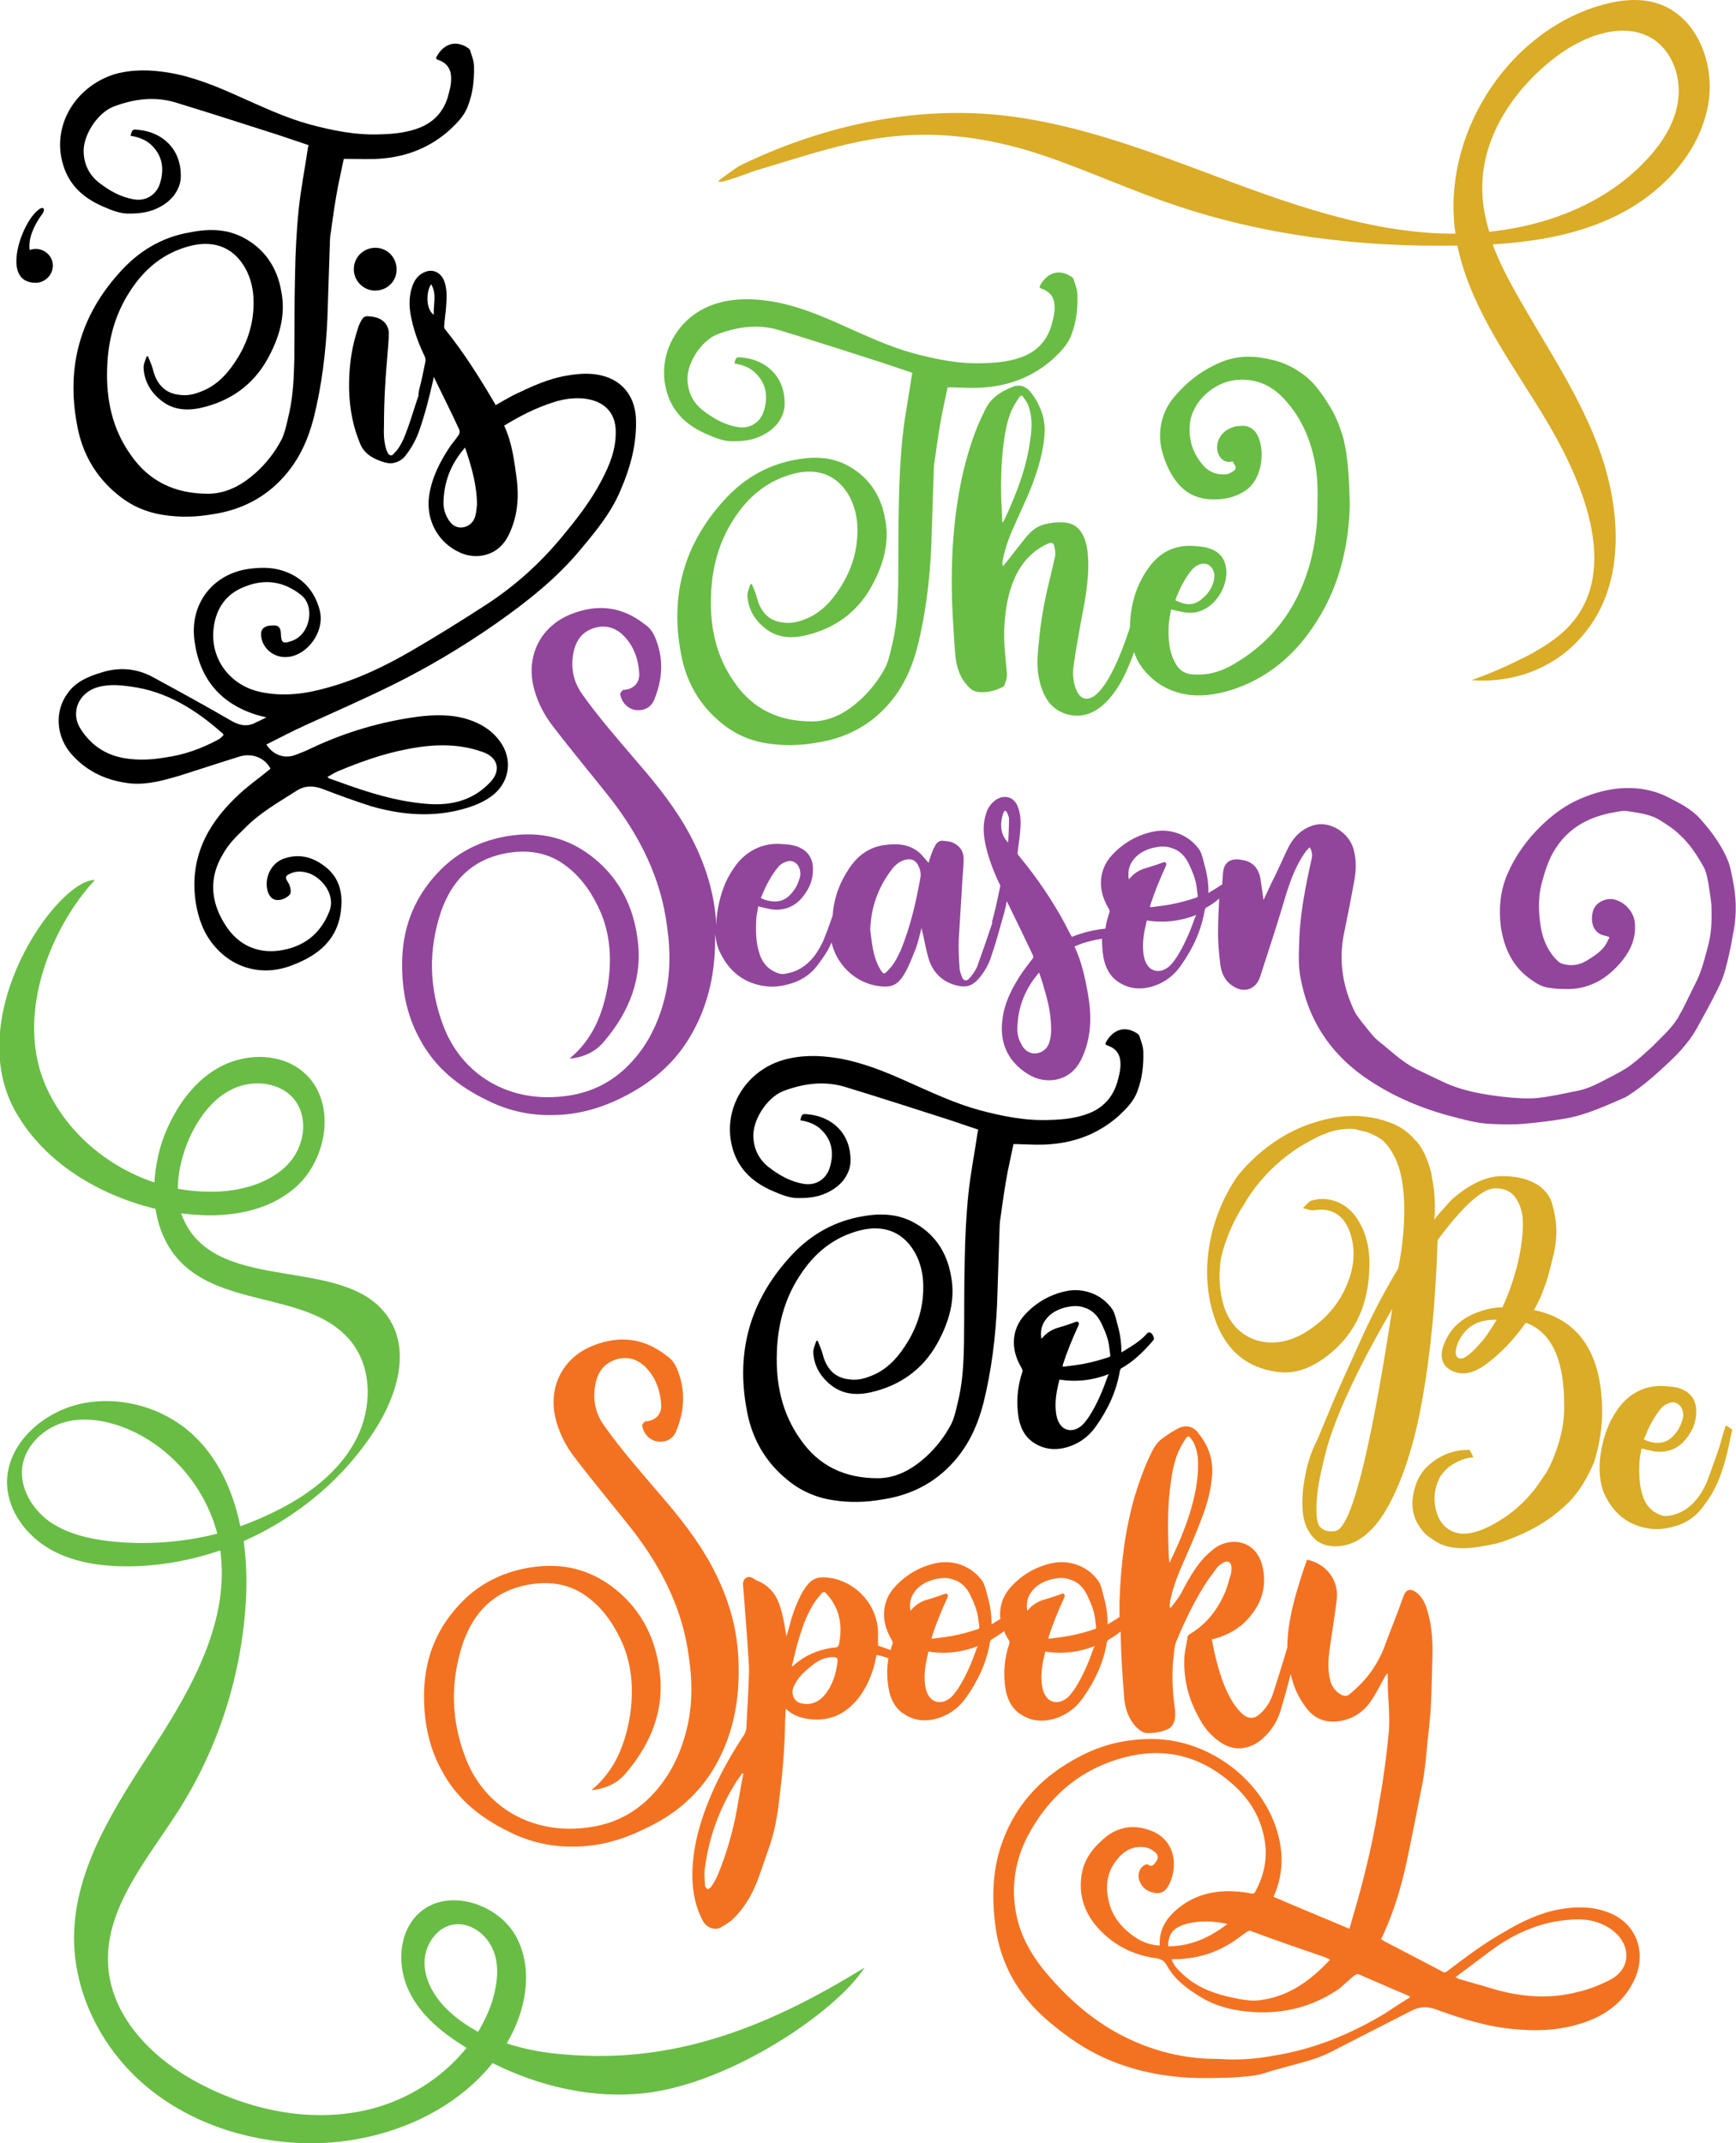 <svg xml:space="preserve" data-sanitized-enable-background="new 0 0 466.6 576" viewBox="0 0 466.6 576" y="0px" x="0px" xmlns:xlink="http://www.w3.org/1999/xlink" xmlns="http://www.w3.org/2000/svg" id="Layer_1" version="1.1">
<path d="M9.6,66.9c-0.6,0-1.1,0.1-1.6,0.3c-0.1-0.3-0.1-0.8-0.1-1.2c0-1.9,0.8-4.9,3.6-8.7c0.2-0.3,0.3-0.6,0.3-0.9
	c0-0.3-0.1-0.5-0.5-0.5c-0.2,0-0.7,0.2-1.1,0.6c-2.7,2.1-5.8,8.7-5.8,13.7c0,3.2,1.3,5.8,5.2,5.8c2.5,0,4.6-2.1,4.6-4.6
	C14.2,68.9,12.1,66.9,9.6,66.9z"></path>
<path d="M27.9,55.6c2.3,1,4.6,1.9,7,1.8c2.5,0,4.9-0.3,7.1-1.3c1.8-0.8,3.4-1.9,4.7-3.5c1.1-1.5,1.9-3.2,1.9-5.2
	c0.1-7.3-4.9-11.9-11.4-12.5c-1.6-0.2-1.7-0.1-2.1,1.6c2,0.3,4,1,5.5,2.4c3.1,2.9,3.6,6.5,2.4,10.4c-1,3.1-3.8,4.8-6.9,4.3
	c-3.7-0.6-6.8-2.4-9.6-4.6c-2.5-2-3.8-4.7-4-7.7c-0.4-4.6,3.5-10.8,7.9-12.6c5.7-2.2,11.5-2.9,17.3-1c9.2,2.8,18.4,5.8,27.5,8.7
	c2.6,0.9,5.1,1.7,7.7,2.6c0,0.2,0,0.4-0.1,0.5c-0.8,5.5-1.9,11-2.5,16.6c-0.6,5.8-0.9,11.8-1,17.7c-0.2,7.6-0.1,15.1-0.2,22.7
	c-0.1,4.8-0.3,9.5-1.3,14.2c-0.6,2.5-1,4.9-2,7.2c-1.8,3.5-4.2,6.6-7.1,9.2c-3.7,3.3-7.9,5.6-12.8,5.6c-8.7,0-15.8-3.2-20.8-10.5
	c-4.9-6.9-6.6-14.8-6.3-23.2c0.2-7.3,2-14.3,6-20.5c4-6.3,9.3-10.7,16.7-12.5c6.5-1.5,11.6,0.8,14.6,6.4c1.2,2.3,1.8,4.7,2,7.2
	c0.4,6.4-1.3,12.2-4.8,17.5c-2.4,3.7-5.4,6.8-9.7,8.3c-1.8,0.7-3.6,1-5.5,0.7c-3.7-0.4-6-2.8-7-6.8c-0.3-1.2-0.9-2.4-1.3-3.5
	c-0.1,0-0.3,0-0.4,0c-0.3,1-0.9,2.2-0.8,3.2c0.2,3.3,1.7,6.1,4.3,8.3c3.3,2.9,7.2,3.2,11.2,2.3c7.8-1.8,13.9-6.1,17.8-13.1
	c3.1-5.6,5-11.7,3.7-18.2c-1.1-6.5-4.6-11.6-10.5-14.6c-4.6-2.3-9.4-2.2-14.3-1.2C43.3,63.8,37,67.7,32,73.4
	c-10.5,11.7-14.2,25.3-11.3,40.7c1.3,7.5,4.9,14,11,18.9c3.5,2.9,7.6,4.7,12.2,5.4c4.4,0.7,8.8,0.6,13.3-0.2
	c7.5-1.1,14.1-4.4,19.2-10.2c4-4.5,6.4-9.8,7.9-15.6c2.2-8.8,3.3-17.9,3.7-26.9c0.2-6.1,0.4-12.3,0.6-18.4c0.1-1.5,0-3,0.3-4.5
	c0.6-4.4,1.2-8.7,2-12.8c0.5-2.4,1-4.8,1.5-7.1c0.5,0,0.8,0,1.1,0c3,0,6.2,0.2,9.3-0.1c6.8-0.6,12.8-3,18-7.6c2-1.9,4-3.8,5-6.6
	c1.3-3.4,1.7-6.9,1.6-10.6c0-1.4-0.6-2.8-1-4.1c0-0.3-0.3-0.6-0.6-0.8c-3.1-2.1-6.2-1.3-8.2,1.9c-0.6,1-0.5,1.1,0.7,1.5
	c1.4,0.6,2.4,1.6,2.8,3.2c0.4,2,0,3.9-0.5,5.7c-1,4.2-3.5,7.3-7.5,9c-3.4,1.4-7,1.8-10.7,1.9c-6.6,0.3-13-1-19.3-2.7
	c-6.5-1.8-12.6-4.7-18.7-7.4c-6.2-2.8-12.5-5.4-19.2-6.5c-4.9-0.8-9.8-0.9-14.6,0.5C19.9,23.5,13.8,34.2,17,44.4
	C18.7,50,22.7,53.4,27.9,55.6z"></path>
<path d="M95.1,72.4c0,3.1,2.6,5.7,5.7,5.7c3.3,0,5.8-2.5,5.8-5.7s-2.5-5.8-5.7-5.8C97.7,66.6,95.1,69.1,95.1,72.4z"></path>
<path d="M170.9,111.9c-0.5-5.7-3.8-9.7-9.3-11c-2.9-0.7-6-0.5-8.9,0c-5.3,0.8-10.1,3.1-14.9,5.4c-1.5,0.8-3,1.7-4.6,2.6
	c-0.1-0.3-0.2-0.4-0.3-0.6c-4-6.8-8.2-13.5-13.2-19.7c-0.3-0.3-0.4-0.8-0.3-1.2c0.1-1.7,0.4-3.3,0.5-5c0.2-2.4,0.3-4.9-0.6-7.1
	c-0.9-2-2.8-3-4.8-2.3c-1.8,0.6-2.9,1.9-3.6,3.7c-0.9,2.5-1,4.9-0.6,7.5c0.7,4.1,2.1,8,3.9,11.7c0.2,0.5,0.2,1,0.1,1.5
	c-0.5,2.4-1,4.9-1.6,7.2c-0.2,0.9-0.3,1.4-0.2,1.7c-0.9,2.6-1.7,5.3-2.6,7.9c-0.8,2.2-1.5,4.4-2.9,6.4c-0.4,0.6-0.9,1-1.3,1.5
	c-0.5,0.5-1,0.3-1.4-0.2c-0.2-0.5-0.5-1-0.6-1.5c-0.5-1.9-0.6-3.8-0.5-5.8c0-3.5,0.1-7,0.3-10.6c0.2-3.5,0.5-7,0.8-10.6
	c0.1-1.3,0.2-2.6,0.2-3.9c0-1.1-0.5-2.3-1.4-3.1c-1.1-1-2.6-1.3-4.1-1.4c-0.9-0.1-1.4,0.3-1.8,1c-0.5,0.9-0.9,1.7-1.1,2.6
	c-1.3,3.9-2,8-2.2,12.1c-0.3,5.3,0.2,10.6,1.8,15.6c0.5,1.3,0.9,2.7,1.5,3.8c1.2,2.1,3.2,3.2,5.6,4c1,0.3,2,0.6,3.1,0.3
	c1.4-0.3,2.5-1.1,3.3-2.2c1.6-2.1,2.8-4.4,3.6-6.8c1.5-4.3,2.6-8.8,3.6-13.1c0.1-0.4,0.1-0.7,0.2-1.1c0,0,0,0.1,0,0.1
	c2.3,4.8,4.7,9.5,6.9,14.3c0.1,0.4,0,1-0.2,1.3c-0.7,1-1.4,1.9-2.2,2.9c-2.8,4.2-5.1,8.6-5.8,13.7c-0.8,6.4,2.5,12.4,8.3,15
	c1.7,0.8,3.6,1.1,5.5,0.9c3.9-0.5,6.4-2.8,7.9-6.2c2.1-4.6,2.5-9.4,1.9-14.4c-0.7-4.9-1.2-9.7-3.4-14.4c4.4-2.7,8.8-4.9,13.6-6.4
	c2.6-0.8,5.1-1.1,7.7-0.9c4.9,0.5,8.8,3.2,8.7,9.2c0,4.7-1.7,8.8-3.8,12.8c-2.8,5.4-6.6,10.3-10.5,15c-6,7.3-12.9,13.5-20.8,18.6
	c-6.5,4.2-12.9,8.2-19.6,12.1c-7.2,4.2-14.7,7.8-22.7,10c-5.9,1.7-11.9,2.5-18,1.2c-8.2-1.7-13.6-8.8-12.7-17
	c0.6-5.5,3.4-9.5,8.6-11.4c5.3-2.1,10.4-1.3,14.9,2.3c3.9,3,2.5,10.8-2.6,12.4c-2.2,0.8-2.7,0.5-2.8-1.9c0-1.4-0.5-2.2-1.5-2.3
	c-0.6,0-1.3,0-1.9,0.1c-1.5,0.4-2.1,1.2-1.9,2.8c0.3,3.1,3.2,5.7,6.6,5.6c5.7-0.1,10.7-6.9,9.1-12.7c-1.4-5.3-4.9-9-10.2-10.6
	c-2.7-0.8-5.3-0.8-8-0.5c-10.2,1-16.9,9.3-15.4,19.6c1.4,10.1,7,16.8,16.9,19.8c0.8,0.2,1.4,0.4,2.4,0.6c-1,0.5-1.7,0.9-2.5,1.2
	c-2.3,1.4-4.5,1.1-6.8-0.2c-6.9-4-14-7.9-21-11.7c-4.5-2.5-9.3-2.9-14.2-1.3c-3.4,1-6.8,2.5-8.9,5.5c-3.6,4.8-3.2,11.7,1.1,16.5
	c4.3,4.8,9.8,7.2,16.2,7.8c4.4,0.3,8.6-0.9,12.7-2.1c5.4-1.7,10.8-3.5,16.3-5.2c3.4-1,6.8,0.5,8.2,3.3c-3.1,2.6-6.5,4.9-9.4,7.8
	c-7.9,7.6-12.4,16.6-10.7,28.1c0.7,4.3,2.1,8.3,4.9,11.6c5.2,6.3,13.3,8.4,21.1,5.3c7.1-2.7,12.4-7,13.1-15.3
	c0.4-4.1-0.5-7.8-3.6-10.6c-3.5-3-7.4-4.3-11.9-2.7c-3.6,1.3-5.4,5.7-4.1,9.2c0.5,1,1.1,1.9,2.5,1.9c1.2,0.1,3.2-0.9,3.5-1.9
	c0.1-0.6,0-1.2-0.2-1.8c-0.1-0.6-0.5-1-0.8-1.6c-0.5-0.8-0.2-1.3,0.7-1.7c1.6-0.8,3.2-0.8,4.9-0.3c3.5,1,7.7,5.7,5.8,10.4
	c-2.4,6.1-7,9.6-13.5,10.5c-6.1,0.8-11.2-1.7-14.5-7c-3.9-6.1-4.4-12.6-0.6-18.9c1.4-2.6,3.6-4.8,5.7-6.8c4-4.2,9-7,14-10.2
	c2.3-1.5,4.5-1.5,7-0.6c4.4,1.7,8.8,3.3,13.2,4.7c7.3,2.1,14.8,2.9,22.4,1.3c3.5-0.8,6.9-1.8,9.9-4c4.6-3.4,5.7-9.1,2.9-13.8
	c-2.3-3.8-5.9-5.9-10-7.1c-4.1-1.1-8.3-1-12.5-0.5c-9.9,1.3-19.4,4.1-28.4,8.3c-1.6,0.8-3.3,1.5-5,2.1c-2.9,1-5.9-0.3-7.5-2.9
	c3.4-1.7,6.8-3.5,10.3-5.1c7.9-3.6,15.9-7.1,23.6-10.9c9.7-4.8,18.9-10.3,27.8-16.5c8.4-5.9,16.4-12.2,22.9-20.1
	c4-4.8,7.9-9.5,10.4-15.3C169.5,125.6,171.3,119,170.9,111.9z M115.9,76.4c1.6,2.8,0.5,5.5,0.7,8.2
	C114.4,83.2,114.5,78.2,115.9,76.4z M127.7,138.9c-0.5,1.5-1.6,2.5-3.1,2.8c-1.5,0.3-2.8-0.3-3.7-1.5c-1.1-1.5-1.7-3.2-1.7-5.1
	c0.1-5.6,2-10.5,5.8-14.8c1.7,5,3.2,10.1,3.2,15.4C128.1,136.6,128,137.8,127.7,138.9z M58.8,198.7c-4.6,2.5-9.3,4.2-14.5,4.9
	c-3.5,0.6-7,0.8-10.7,0.2c-5.1-0.8-9.2-3.5-12-8c-2.8-4.5-0.3-9.9,5-11.2c2.8-0.7,5.5-0.5,8.3-0.1c9.8,1.2,17.8,6.3,24.9,12.6
	c0.1,0.1,0.1,0.1,0.3,0.4C59.8,197.9,59.3,198.4,58.8,198.7z M90.8,207.3c6-2.5,12.1-4.7,18.4-5.9c6.9-1.4,13.8-1.7,20.5,0.7
	c4.1,1.4,5.1,4.9,2.1,8.1c-4.5,4.8-10.1,6.3-16.5,5.9c-8.5-0.6-16.4-3.1-24.3-6c-0.9-0.3-1.7-0.6-2.6-0.9c0-0.1-0.1-0.1-0.4-0.4
	C89.1,208.3,89.8,207.7,90.8,207.3z"></path>
<path d="M265,104.1c6.8-0.6,12.8-3,18-7.6c2-1.9,4-3.8,5-6.6c1.3-3.4,1.7-6.9,1.6-10.6c0-1.4-0.6-2.8-1-4.1
	c0-0.3-0.3-0.6-0.6-0.8c-3.1-2.1-6.2-1.3-8.2,1.9c-0.6,1-0.5,1.1,0.7,1.5c1.4,0.6,2.4,1.6,2.8,3.2c0.4,2,0,3.9-0.5,5.7
	c-1,4.2-3.5,7.3-7.5,9c-3.4,1.4-7,1.8-10.7,1.9c-6.6,0.3-13-1-19.3-2.7c-6.5-1.8-12.6-4.7-18.7-7.4c-6.2-2.8-12.5-5.4-19.2-6.5
	c-4.9-0.8-9.8-0.9-14.6,0.5c-10.6,3.1-16.6,13.9-13.5,24.1c1.7,5.6,5.7,9,10.9,11.2c2.3,1,4.6,1.9,7,1.8c2.5,0,4.9-0.3,7.1-1.3
	c1.8-0.8,3.4-1.9,4.7-3.5c1.1-1.5,1.9-3.2,1.9-5.2c0.1-7.3-4.9-11.9-11.4-12.5c-1.6-0.2-1.7-0.1-2.1,1.6c2,0.3,4,1,5.5,2.4
	c3.1,2.9,3.6,6.5,2.4,10.4c-1,3.1-3.8,4.8-6.9,4.3c-3.7-0.6-6.8-2.4-9.6-4.6c-2.5-2-3.8-4.7-4-7.7c-0.4-4.6,3.5-10.8,7.9-12.6
	c5.7-2.2,11.5-2.9,17.3-1c9.2,2.8,18.4,5.8,27.5,8.7c2.6,0.9,5.1,1.7,7.7,2.6c0,0.2,0,0.4-0.1,0.5c-0.8,5.5-1.9,11-2.5,16.6
	c-0.6,5.8-0.9,11.8-1,17.7c-0.2,7.6-0.1,15.1-0.2,22.7c-0.1,4.8-0.3,9.5-1.3,14.2c-0.6,2.5-1,4.9-2,7.2c-1.8,3.5-4.2,6.6-7.1,9.2
	c-3.7,3.3-7.9,5.6-12.8,5.6c-8.7,0-15.8-3.2-20.8-10.5c-4.9-6.9-6.6-14.8-6.3-23.2c0.2-7.3,2-14.3,6-20.5c4-6.3,9.3-10.7,16.7-12.5
	c6.5-1.5,11.6,0.8,14.6,6.4c1.2,2.3,1.8,4.7,2,7.2c0.4,6.4-1.3,12.2-4.8,17.5c-2.4,3.7-5.4,6.8-9.7,8.3c-1.8,0.7-3.6,1-5.5,0.7
	c-3.7-0.4-6-2.8-7-6.8c-0.3-1.2-0.9-2.4-1.3-3.5c-0.1,0-0.3,0-0.4,0c-0.3,1-0.9,2.2-0.8,3.2c0.2,3.3,1.7,6.1,4.3,8.3
	c3.3,2.9,7.2,3.2,11.2,2.3c7.8-1.8,13.9-6.1,17.8-13.1c3.1-5.6,5-11.7,3.7-18.2c-1.1-6.5-4.6-11.6-10.5-14.6
	c-4.6-2.3-9.4-2.2-14.3-1.2c-7.5,1.5-13.8,5.4-18.8,11.1c-10.5,11.7-14.2,25.3-11.3,40.7c1.3,7.5,4.9,14,11,18.9
	c3.5,2.9,7.6,4.7,12.2,5.4c4.4,0.7,8.8,0.6,13.3-0.2c7.5-1.1,14.1-4.4,19.2-10.2c4-4.5,6.4-9.8,7.9-15.6c2.2-8.8,3.3-17.9,3.7-26.9
	c0.2-6.1,0.4-12.3,0.6-18.4c0.1-1.5,0-3,0.3-4.5c0.6-4.4,1.2-8.7,2-12.8c0.5-2.4,1-4.8,1.5-7.1c0.5,0,0.8,0,1.1,0
	C258.8,104.2,261.9,104.4,265,104.1z" fill="#69BD45"></path>
<path d="M362.3,125.6c-0.2-2.6-0.6-5.1-1.2-7.7c-0.9-3.1-2.1-6.2-3.8-8.9c-2-3.2-4.1-6.3-7.2-8.5
	c-2.4-1.7-4.9-3-7.8-3.7c-4.7-1.2-9.2-1.4-13.8,0.4c-4.9,2-8.9,4.9-12.4,8.9c-2.9,3.2-4.4,7.1-4.3,11.5c0.1,2.8,0.9,5.3,2,7.8
	c2.3,5,5.7,8.5,11.5,8.8c3.3,0.2,6.5-0.4,9.4-2.3c4.9-3.3,5.3-11.3,3.2-15.1c-1-1.8-2.7-2.6-4.8-2.3c-0.8,0-1.5,0.2-2.2,0.5
	c-2.6,1-4.1,3.5-3.7,6.1c0.4,2.2,2.2,3.5,4.1,2.9c0.2,0.4,0.4,0.7,0.6,1c0.4,0.9,0.3,1.1-0.5,1.7c-0.9,0.6-1.7,0.9-2.7,0.8
	c-1.8,0-3.4-0.6-4.8-1.9c-3.1-3.2-4.5-7.1-4.1-11.6c0.6-6.2,6.7-11.5,12.8-11.9c5.2-0.4,9.4,1.6,12.8,5.4c4.1,4.5,6.5,9.8,7.8,15.7
	c1,4.4,1,8.8,0.9,13.3c0,4.7-0.6,9.2-1.7,13.8c-3,11.7-9.3,21.2-19.8,27.6c-3.1,2-6.6,3.4-10.4,3.4c-3.7,0.1-5.5-0.8-7.1-4.8
	c-0.5-1.3-0.8-2.8-0.9-4.2c-0.3-2.9-0.1-5.6,0.6-8.5c0.8,0.2,1.5,0.4,2.2,0.5c2.3,0.6,4.5,0.6,6.6-0.5c3.7-1.8,6.3-6.5,6-10.5
	c-0.2-3-1.7-5-4.6-5.9c-1-0.4-2.3-0.5-3.4-0.6c-5.4-0.6-9.7,1.4-12.8,5.7c-3.5,4.8-5,10.2-5.1,16.1c-0.1,0.2-0.1,0.4-0.2,0.7
	c-1.6,4.7-3.3,9.2-5.8,13.5c-1,1.6-2,3-3.5,4.2c-2,1.4-3.8,0.9-4.8-1.3c-0.9-2-1.1-4.2-0.9-6.3c0.6-4.4,1.4-8.8,2.2-13.2
	c1-5,1.9-10.1,1.8-15.3c-0.1-2.4-0.3-4.7-1.3-6.8c-1.1-2.4-3-3.7-5.7-3.7c-1.4-0.1-2.9,0.1-4.2,0.4c-2.3,0.4-3.9,1.7-5.3,3.3
	c-1.8,2.2-3.5,4.5-5.3,6.7c-0.4,0.5-0.8,1-1.1,1.4c-0.2-0.4-0.2-0.7-0.2-1c0.5-2.9,1.4-5.7,2.6-8.5c1.4-3.2,2.9-6.4,4.3-9.6
	c2.1-5,3.9-10.3,4.4-15.8c0.5-4.5-1-8.4-3.6-11.8c-1.3-1.7-3.1-2.3-5-1.5c-3,1.2-5.8,2.9-7.3,6.1c-0.7,1.4-1.4,2.9-2,4.3
	c-4,9.9-5.8,20.3-6.6,30.7c-0.5,7-0.5,14-0.1,21c0.2,3.4,0.4,6.9,0.7,10.4c0.3,2.5,1,4.9,2.5,6.9c1,1.3,2.1,2.5,3.7,2.6
	c2.3,0.2,4.4-0.3,6.4-1.3c0.3-0.1,0.5-0.4,0.6-0.6c0.4-1.1,0.8-2.2,0.6-3.4c-0.3-3.8-0.8-7.5-0.7-11.3c0.2-4.3,0.7-8.5,2.2-12.5
	c1.8-4.9,4.9-8.7,9.6-10.8c0.9-0.4,1.5-0.2,1.7,0.8c0.2,0.9,0.3,1.7,0.2,2.6c-0.5,2.1-1,4.2-1.5,6.4c-1.4,5.5-2.4,11.2-2.9,16.9
	c-0.3,2.7-0.5,5.3-0.2,8.1c0.4,2.5,1,4.9,2.4,7.1c2.3,3.7,7.2,5.3,11.3,3.8c2.6-1,4.5-2.8,6.2-4.9c2.4-3,4-6.6,5.4-10.2
	c0.2-0.5,0.4-1,0.5-1.5c0.8,2.5,2.3,4.8,4.4,6.7c2.9,2.8,6.6,4.4,10.7,4.9c4.3,0.4,8.4-0.4,12.4-1.8c8.6-3.1,15.3-8.7,20.4-16.2
	c6.9-9.9,9.8-21.2,10.1-33.2C362.7,132.2,362.6,128.9,362.3,125.6z M320.4,153.1c0.9-1,2-1.6,3.2-1.6c1.5,0,2.7,1.4,2.8,3.1
	c0,2.1-0.9,3.8-2.2,5.3c-1,1-2,1.9-3.3,2.3c-1.8,0.5-3.4-0.1-5-0.9C317,158.3,318.4,155.5,320.4,153.1z M269.1,133.7
	c-0.1-4.4,0-8.8,0.5-13.3c0.5-3.9,1-7.8,2.9-11.3c0.5-0.9,1-1.6,1.5-2.4c0.4-0.5,0.8-0.5,1,0c0.6,0.8,1.2,1.6,1.5,2.6
	c0.9,2.7,0.9,5.4,0.5,8.2c-0.9,7.7-3.6,14.7-6.8,21.7c-0.2,0.4-0.4,0.8-0.6,1.1c0,0,0,0-0.2,0.1C269.3,138,269.2,135.9,269.1,133.7z" fill="#69BD45"></path>
<path d="M466,237.9c-0.4-2-0.7-4-1.3-5.9c-1.7-4.5-4.5-8.3-7.7-11.9c-2.4-2.7-5.5-4.2-8.6-5.8
	c-4.1-2.1-8.7-2.8-13.2-2.4c-4.3,0.4-8.3,1.7-12.2,3.6c-3.1,1.6-5.9,3.7-8.5,6.2c-4.1,3.9-7.3,8.4-9.5,13.6c-1.8,4.4-2.2,9-1.6,13.8
	c0.9,5.9,3.2,10.9,8.4,14.4c1.4,1,2.9,1.8,4.6,2c1.2,0.2,2.5,0.3,3.7,0.3c6.7,0.4,11.9-2.6,16-7.7c2.3-2.9,3.7-6.2,3.3-10.1
	c-0.2-2.9-2.8-5.7-5.7-6.3c-2.5-0.4-5.1,1.1-5.6,3.4c-0.7,2.9,0.2,5.8,3.3,6.4c0.4,0.1,0.8,0.2,1.2,0.4c-0.3,0.6-0.5,1-0.8,1.6
	c-1.2,2.2-3.4,3.5-5.5,4.8c-2.1,1.2-4.2,1.4-6.5,0.7c-0.5-0.2-0.9-0.5-1.2-0.8c-3-2.9-4.3-6.8-4.7-10.7c-0.4-3.3-0.4-6.8,0.5-10.2
	c0.9-3.3,1.9-6.6,3.8-9.4c3.7-5.7,9.3-8.5,15.8-9.6c1.1-0.2,2.3-0.5,3.4-0.3c3,0.5,6.3,0.8,9,2.6c1.7,1.1,3.5,2.2,4.9,3.6
	c2.8,2.5,4.8,5.6,6.6,8.8c0.6,1.1,0.9,2.4,1.1,3.6c0.3,1,0.3,2,0.5,2.9c0.2,1.3,0.4,2.6,0.5,3.9c0.1,3.4,0.1,6.9-0.8,10.4
	c-1,3.8-1.9,7.6-3.8,11.1c-1,2-2,4.1-3,6.1c-0.5,0.9-1,1.8-1.5,2.7c-1.8,2.9-4.5,5.2-6.8,7.6c-1.9,1.7-3.7,3.4-5.7,4.9
	c-1.7,1.3-3.7,2.3-5.6,3.3c-2.9,1.5-5.7,3.1-8.9,3.7c-3.5,0.7-7,1.5-10.6,1.9c-3,0.3-6.2,0-9.2-0.3c-5.9-0.7-11.7-1.7-17-4.4
	c-2.2-1-4.4-2.1-6.5-3.1c-3.8-1.9-6.8-4.9-10.1-7.5c-1.6-1.3-2.9-3.2-4.3-4.9c-0.7-0.9-1.4-1.8-2-2.8c-3.2-6.6-4.4-13.4-3.1-20.5
	c1-4.9,2-9.9,2.9-14.9c0.5-2.7,0.6-5.4-0.1-8.1c-1.1-4.8-6.5-8.1-10.8-6.8c-3.1,0.9-5.3,3-6.8,5.9c-1.5,3.1-2.9,6.4-4.5,9.5
	c-0.7,1.5-1.4,3-2.2,4.7c-0.3-2-0.5-3.8-0.8-5.6c-0.5-2.9-2-4.6-4.6-5.1c-3.4-0.8-5.3,0.5-5.5,3.6c-0.1,1-0.1,1.9-0.2,2.9
	c-1.2,0.8-2.5,1.6-3.7,2.3c0-0.2,0-0.3,0-0.4c0-2.5-0.4-4.9-1.1-7.3c-0.3-1.2-0.6-2.6-1.2-3.7c-2.6-4-7.6-6.1-12.5-5.1
	c-4.3,0.9-8,3-11,6.2c-2,2.1-3.1,4.7-3.1,7.6c0,2.6,0.9,4.9,2.2,7.1c0.1,0.3,0.2,0.5,0.1,0.8c-0.5,1.4-0.9,2.9-1.1,4.4
	c-3.1,0.3-6,1-9,2.2c-0.7-1.1-1.2-2.3-1.8-3.4c-3.5-6.5-7.6-12.5-12.3-18.2c-0.3-0.3-0.5-0.7-0.5-1c0.2-2,0.6-3.9,0.7-5.9
	c0.2-2.1,0.2-4.3-0.6-6.4c-1-2.8-3.8-3.5-6.1-1.8c-1.3,1-2.1,2.2-2.5,3.7c-0.9,2.8-0.7,5.5-0.1,8.3c0.8,3.6,2.1,7,3.7,10.4
	c0.2,0.2,0.3,0.6,0.2,0.9c-0.4,1.9-0.8,3.8-1.2,5.6c-0.3,1.3-0.7,2.6-1,3.9c0.1,0,0.1,0,0.1,0.1c0,0,0,0.1,0,0.1
	c-1.3,3.9-2.7,7.9-4.1,11.8c-0.5,1.1-1.3,2.2-2.1,3.1c-0.7,0.8-1.5,0.6-1.9-0.3c-0.3-0.9-0.7-1.7-0.7-2.7c-0.2-2.6-0.3-5-0.2-7.6
	c0.3-5.5,0.7-10.9,1-16.5c0.1-1.6,0.3-3.1,0.3-4.8c0.1-2.5-1.3-4.2-3.7-4.9c-0.5-0.1-1-0.1-1.6-0.2c-1-0.2-1.7,0.3-2.2,1
	c-0.2,0.4-0.4,0.8-0.6,1.1c-0.5,1.2-1,2.6-1.3,3.8c-0.9-0.9-1.6-2-2.7-2.9c-2.7-2.2-5.9-2.3-9-1.9c-4.2,0.5-7.3,2.8-9.6,6.2
	c-2.7,4-4.2,8.2-4.5,12.8c-0.8,2.3-1.6,4.5-2.5,6.7c-0.6,1.3-1.3,2.6-2.1,3.7c-1.8,2.5-4.1,4.3-7.1,5c-0.8,0.2-1.7,0.4-2.5,0.2
	c-2.9-0.8-4.7-2.8-5.5-5.5c-1-3-1-6.4-0.8-9.6c0.1-1,0.4-2.1,0.5-3c1.2,0.3,2.4,0.6,3.5,0.8c3.7,0.5,6.7-0.9,8.8-3.8
	c1.5-2,2.4-4.2,2.4-6.8c0.1-2.5-1-4.7-3.2-5.8c-1.4-0.8-2.9-1-4.6-1.1c-3.9-0.4-7.3,0.5-10.4,3c-2.1,1.7-3.5,3.9-4.8,6.3
	c-1.6,3.3-2.5,6.8-2.9,10.6c0,0.6-0.1,1.2-0.1,1.8c0-0.6-0.1-1.2-0.1-1.8c-0.7-8-3.2-15.4-7-22.5c-3.7-6.9-8.6-13.1-13.7-19
	c-5.2-6.1-10.6-12.2-15.2-18.7c-2.5-3.5-3.2-7.4-2.3-11.5c0.7-3.2,2.5-5.5,5.8-6.4c3.3-0.9,6.1,0.3,8.3,2.9c2.3,2.7,3.3,5.9,3.5,9.3
	c0.2,2.5-1.4,4.2-3.8,4.5c-0.2,0-0.5,0-0.6,0.1c-0.3,0.3-0.7,0.7-0.7,1c0.3,2.2,2,4,4,4.3c2.4,0.4,4.4-0.7,5.2-2.9
	c2.2-5.4,2.5-10.8,0.3-16.3c-0.6-1.5-1.5-2.9-2.9-3.8c-6.1-4.8-12.7-5.6-19.9-2.7c-7.7,3.1-11.7,10.4-10.2,18.5
	c0.9,4.6,3,8.6,5.8,12.1c4.9,6.4,10.1,12.6,15,18.8c8,10.3,13.7,21.6,15.3,34.6c1,6.9,0.9,13.8-1,20.5c-1.9,6.8-5.2,12.9-10.5,17.8
	c-5.9,5.4-12.9,7.5-20.8,7.5c-12.7-0.1-23.3-7.3-27.8-19.1c-3.9-10.2-4.1-20.4-0.7-30.7c2.9-8.3,8.2-13.9,17.1-15.7
	c6.1-1.2,11.9-0.4,16.9,3.6c4.1,3.2,6.9,7.5,9,12.3c2.6,6.3,2.9,12.7,1.9,19.4c-1.3,7.6-4,14.6-10.3,19.8c0.4,0,0.8,0,1.1-0.1
	c3.2-0.5,6-1.9,8.1-4.4c6.9-8.1,10.6-17.3,9-28.1c-1.1-7.8-4.3-14.6-10.2-20c-6.6-6-14.3-8.5-23.1-7.4c-7.4,0.9-14,3.8-19.3,9
	c-6.8,6.7-10.3,14.8-10.6,24.3c-0.2,7.5,1,14.7,4.7,21.4c4.1,7.8,10.6,12.9,18.3,16.6c5.4,2.7,11.2,4,17.2,3.9
	c6.6,0,12.8-1.7,18.7-4.6c7.7-3.8,14.1-9,18.5-16.5c5.1-8.6,6.9-17.9,6.7-27.6c0.2,1.6,0.5,3.2,1.2,4.7c2.5,5.4,6.6,8.7,12.6,9.4
	c1.9,0.2,3.8,0,5.7-0.5c3.2-0.8,5.9-2.4,7.9-5c1.2-1.6,2.4-3.2,3.3-5c0.2-0.4,0.4-0.9,0.6-1.3c1.3,5.6,5.7,10.2,11.4,11.5
	c4.8,1,6.5,0,8.5-3.6c1.1-2,1.9-4.2,2.8-6.4c0.6-1.7,1-3.5,1.5-5.4c0.1,0.5,0.1,0.8,0.2,1c0.6,2.5,1,4.9,1.7,7.3
	c1.2,3.8,3.8,6.3,7.7,7.2c2.3,0.6,4.1,0,5.6-1.7c1.6-1.8,2.9-4,3.6-6.4c1.1-3.1,2-6.5,2.9-9.7c0.5-1.6,0.9-3.2,1.2-4.9
	c2.4,4.9,4.8,9.8,7.1,14.7c0.1,0.1,0,0.5-0.1,0.7c-1,1.2-1.9,2.5-2.8,3.7c-2.7,4-4.9,8.2-5.4,13c-0.7,5.7,1.3,10.5,6,13.8
	c2.5,1.8,5.2,2.6,8.3,2.1c3.7-0.7,6-3.1,7.4-6.5c2.3-5.4,2.3-11,1.3-16.7c-0.8-4.4-1.7-8.6-3.6-12.6c2.4-1.1,4.9-1.7,7.4-2.1
	c0,1.7,0.1,3.4,0.4,5.1c0.5,2.5,1.5,4.6,3.4,6.1c2.8,2.1,5.8,2.6,9.1,1.8c3.5-0.9,6.3-2.9,8.3-5.8c3.2-4.5,5.5-9.4,6.4-14.9
	c0.1-0.2,0.2-0.5,0.3-0.6c1.3-0.7,2.5-1.5,3.6-2.5c-0.1,2.7-0.3,5.4-0.3,8.1c-0.1,3.2,0.2,6.5,0.6,9.7c0.3,2.2,1.2,4.3,3.2,5.6
	c3,2.2,6.4,1.1,7.5-2.4c2.4-7.4,4.8-14.7,7-22.2c1.3-4.1,2.8-8.1,5.3-11.5c0.3-0.4,0.7-0.7,1-1.1c0.7,1.1,0.8,2.2,0.5,3.3
	c-1.6,7.2-3.1,14.6-3.3,22.1c-0.1,3.3-0.3,6.7,0.4,9.9c2,10.8,7.6,19.6,16.6,26.1c7,5,14.7,8.4,23,10.7c3.9,1,7.8,2.2,12,2.3
	c2.9,0.1,5.9,0.2,8.8-0.1c3.7-0.3,7.3-0.8,10.9-1.4c5.6-1,10.7-3.4,16-5.7c0.4-0.2,0.8-0.5,1.1-0.7c3.4-2.2,6.5-4.9,9.4-7.6
	c3.2-2.9,6.3-6.1,8.5-9.9c1.9-3.5,3.9-7,5.7-10.7c0.9-1.7,1.6-3.5,2.1-5.3c0.8-2.9,1.5-6.1,2-9.1C466.7,247.1,466.8,242.5,466,237.9
	z M205.6,238.8c1-2.1,2.1-4,3.5-5.7c0.8-1,1.8-1.4,2.9-1.7c1-0.1,2,0.4,2.6,1.4c0.6,1.1,0.7,2.4,0.2,3.6c-0.6,1.9-1.6,3.5-3.2,4.8
	c-1.9,1.4-3.9,1.3-6.1,0.6c-0.2-0.1-0.5-0.2-0.7-0.3c-0.1,0-0.1-0.1-0.3-0.2C204.9,240.5,205.2,239.6,205.6,238.8z M247.4,235.8
	c-1.2,6.7-2.7,13.3-5.3,19.6c-0.9,2-1.9,3.9-3.5,5.5c-1,1-1.1,1-1.9-0.2c-1.1-1.8-1.7-3.7-2.1-5.8c-0.3-1.6-0.5-3.3-0.7-5
	c0.2-6.2,2.2-11.6,6-16.5c1-1.2,2.3-2.2,3.9-2.4c1.1-0.2,2.1,0.2,2.7,1.1C247.2,233.2,247.6,234.5,247.4,235.8z M269.3,219.8
	c0.1-0.5,0.3-1,0.4-1.4c0.1-0.2,0.3-0.5,0.4-0.5c0.2,0.1,0.4,0.2,0.5,0.3c0.2,0.6,0.5,1.1,0.6,1.7c0,2.1-0.1,4.2-0.2,6.3
	c0,0-0.1,0.1-0.1,0.2C269.1,224.5,268.8,222.2,269.3,219.8z M282.1,279.9c-0.5,2.2-2.6,3.5-4.6,3.2c-1.4-0.3-2.4-1.2-3-2.5
	c-1-1.7-1.2-3.5-1-5.4c0.3-5.1,2.3-9.7,5.6-13.6c0-0.1,0.1-0.1,0.2-0.2c0.5,1.5,1,2.9,1.4,4.5c1,3.2,1.7,6.5,1.8,9.8
	C282.6,277.2,282.5,278.6,282.1,279.9z M321.2,246.6c-1.3,3.7-2.8,7.3-4.9,10.6c-0.9,1.3-1.7,2.5-3,3.2c-1.7,1-3.8,0.7-4.9-1
	c-0.7-1-1-2.3-1.1-3.4c-0.3-2.9,0.2-5.6,0.9-8.4c0,0,0-0.1,0-0.2c4.7,0.7,9,0.2,13.4-1.5C321.3,246.2,321.3,246.4,321.2,246.6z
	 M321.4,241.3c-1.8,0.6-3.6,1.1-5.4,1.5c-2.1,0.5-4.3,0.7-6.4,1c-0.2,0-0.3,0-0.5,0c0-0.2,0.1-0.4,0.1-0.6c1.1-3.4,2.5-6.8,4-10.1
	c0.2-0.4,0.4-0.9,0.2-1.1c-0.2-0.5-0.8-0.2-1.1-0.1c-1.6,0.6-3.2,1.1-4.9,1.6c-1.4,0.5-2.6,1.3-3.5,2.3c-0.2,0.2-0.3,0.4-0.5,0.5
	c-0.3-1.8,0-3.5,1-4.9c1.3-1.9,3.2-2.9,5.4-3.5c1.7-0.4,3.4-0.6,5,0c2.2,0.6,3.6,2.1,4.6,4c1.1,2.3,2.1,4.6,2.3,7.1
	c0.1,0.5,0.1,1,0.2,1.6C322,240.9,321.9,241.2,321.4,241.3z" fill="#91469B"></path>
<path d="M282.7,307.5c6.8-0.6,12.8-3,18-7.6c2-1.9,4-3.8,5-6.6c1.3-3.4,1.7-6.9,1.6-10.6c0-1.4-0.6-2.8-1-4.1c0-0.3-0.3-0.6-0.6-0.8
	c-3.1-2.1-6.2-1.3-8.2,1.9c-0.6,1-0.5,1.1,0.7,1.5c1.4,0.6,2.4,1.6,2.8,3.2c0.4,2,0,3.9-0.5,5.7c-1,4.2-3.5,7.3-7.5,9
	c-3.4,1.4-7,1.8-10.7,1.9c-6.6,0.3-13-1-19.3-2.7c-6.5-1.8-12.6-4.7-18.7-7.4c-6.2-2.8-12.5-5.4-19.2-6.5c-4.9-0.8-9.8-0.9-14.6,0.5
	c-10.6,3.1-16.6,13.9-13.5,24.1c1.7,5.6,5.7,9,10.9,11.2c2.3,1,4.6,1.9,7,1.8c2.5,0,4.9-0.3,7.1-1.3c1.8-0.8,3.4-1.9,4.7-3.5
	c1.1-1.5,1.9-3.2,1.9-5.2c0.1-7.3-4.9-11.9-11.4-12.5c-1.6-0.2-1.7-0.1-2.1,1.6c2,0.3,4,1,5.5,2.4c3.1,2.9,3.6,6.5,2.4,10.4
	c-1,3.1-3.8,4.8-6.9,4.3c-3.7-0.6-6.8-2.4-9.6-4.6c-2.5-2-3.8-4.7-4-7.7c-0.4-4.6,3.5-10.8,7.9-12.6c5.7-2.2,11.5-2.9,17.3-1
	c9.2,2.8,18.4,5.8,27.5,8.7c2.6,0.9,5.1,1.7,7.7,2.6c0,0.2,0,0.4-0.1,0.5c-0.8,5.5-1.9,11-2.5,16.6c-0.6,5.8-0.9,11.8-1,17.7
	c-0.2,7.6-0.1,15.1-0.2,22.7c-0.1,4.8-0.3,9.5-1.3,14.2c-0.6,2.5-1,4.9-2,7.2c-1.8,3.5-4.2,6.6-7.1,9.2c-3.7,3.3-7.9,5.6-12.8,5.6
	c-8.7,0-15.8-3.2-20.8-10.5c-4.9-6.9-6.6-14.8-6.3-23.2c0.2-7.3,2-14.3,6-20.5c4-6.3,9.3-10.7,16.7-12.5c6.5-1.5,11.6,0.8,14.6,6.4
	c1.2,2.3,1.8,4.7,2,7.2c0.4,6.4-1.3,12.2-4.8,17.5c-2.4,3.7-5.4,6.8-9.7,8.3c-1.8,0.7-3.6,1-5.5,0.7c-3.7-0.4-6-2.8-7-6.8
	c-0.3-1.2-0.9-2.4-1.3-3.5c-0.1,0-0.3,0-0.4,0c-0.3,1-0.9,2.2-0.8,3.2c0.2,3.3,1.7,6.1,4.3,8.3c3.3,2.9,7.2,3.2,11.2,2.3
	c7.8-1.8,13.9-6.1,17.8-13.1c3.1-5.6,5-11.7,3.7-18.2c-1.1-6.5-4.6-11.6-10.5-14.6c-4.6-2.3-9.4-2.2-14.3-1.2
	c-7.5,1.5-13.8,5.4-18.8,11.1c-10.5,11.7-14.2,25.3-11.3,40.7c1.3,7.5,4.9,14,11,18.9c3.5,2.9,7.6,4.7,12.2,5.4
	c4.4,0.7,8.8,0.6,13.3-0.2c7.5-1.1,14.1-4.4,19.2-10.2c4-4.5,6.4-9.8,7.9-15.6c2.2-8.8,3.3-17.9,3.7-26.9c0.2-6.1,0.4-12.3,0.6-18.4
	c0.1-1.5,0-3,0.3-4.5c0.6-4.4,1.2-8.7,2-12.8c0.5-2.4,1-4.8,1.5-7.1c0.5,0,0.8,0,1.1,0C276.4,307.6,279.5,307.8,282.7,307.5z"></path>
<path d="M310.1,359.5c-0.1-0.4-0.3-0.8-0.5-1c-0.4-0.5-1-0.5-1.3-0.1c-1.9,2.2-4.5,3.6-6.9,5.1c0-0.2,0-0.3,0-0.4
	c0-2.5-0.4-4.9-1.1-7.3c-0.3-1.2-0.6-2.6-1.2-3.7c-2.6-4-7.6-6.1-12.5-5.1c-4.3,0.9-8,3-11,6.2c-2,2.1-3.1,4.7-3.1,7.6
	c0,2.6,0.9,4.9,2.2,7.1c0.1,0.3,0.2,0.5,0.1,0.8c-1.4,4.1-1.7,8.3-1,12.5c0.5,2.5,1.5,4.6,3.4,6.1c2.8,2.1,5.8,2.6,9.1,1.8
	c3.5-0.9,6.3-2.9,8.3-5.8c3.2-4.5,5.5-9.4,6.4-14.9c0.1-0.2,0.2-0.5,0.3-0.6c3.5-1.9,6.3-4.8,8.8-7.7
	C310.1,359.8,310.2,359.6,310.1,359.5z M297.7,370c-1.3,3.7-2.8,7.3-4.9,10.6c-0.9,1.3-1.7,2.5-3,3.2c-1.7,1-3.8,0.7-4.9-1
	c-0.7-1-1-2.3-1.1-3.4c-0.3-2.9,0.2-5.6,0.9-8.4c0,0,0-0.1,0-0.2c4.7,0.7,9,0.2,13.4-1.5C297.8,369.6,297.8,369.8,297.7,370z
	 M297.9,364.8c-1.8,0.6-3.6,1.1-5.4,1.5c-2.1,0.5-4.3,0.7-6.4,1c-0.2,0-0.3,0-0.5,0c0-0.2,0.1-0.4,0.1-0.6c1.1-3.4,2.5-6.8,4-10.1
	c0.2-0.4,0.4-0.9,0.2-1.1c-0.2-0.5-0.8-0.2-1.1-0.1c-1.6,0.6-3.2,1.1-4.9,1.6c-1.4,0.5-2.6,1.3-3.5,2.3c-0.2,0.2-0.3,0.4-0.5,0.5
	c-0.3-1.8,0-3.5,1-4.9c1.3-1.9,3.2-2.9,5.4-3.5c1.7-0.4,3.4-0.6,5,0c2.2,0.6,3.6,2.1,4.6,4c1.1,2.3,2.1,4.6,2.3,7.1
	c0.1,0.5,0.1,1,0.2,1.6C298.5,364.4,298.4,364.7,297.9,364.8z"></path>
<path d="M430.6,377.8c-0.5-14.7-6.6-23.3-18.3-25.7c0.6-1,1-1.9,1.4-2.7c0.7-1.4,1.2-2.9,1.9-4.8
	c0.6-1.8,1.1-4,1.8-6.7c0.7-2.8,1-5.3,0.9-7.8c-0.1-2.5-0.6-4.8-1.2-6.9c-0.8-2.2-2.3-4-4.6-5.2c-2.4-1.3-5.3-1.9-9-1.9
	c-4.3,0.1-8.8,2.3-13.5,6.5l-4,4.5l-0.5,0.8c0,0,0.7-5.3-0.7-11.8c0-0.2,0-0.3,0-0.4c-0.8-3.3-2.1-6.8-4.2-9.1c0,0,0,0,0,0.1
	c-2.2-2.7-4.9-4.4-8.2-5.4c-6-2-12.6-1.7-18.8,0.3c-13.5,4-21.2,14.8-21.2,14.8c-7.9,11.7-10.4,27-5.3,39.6
	c2.8,6.8,7.7,11.5,16,12.7c4.6,0.7,8.5-0.8,12-3.1c8.7-5.9,12.4-14.1,12.9-23.6c0.3-4.8-0.2-9.3-2.7-13.6c-2.7-4.9-8-7.2-12.8-5.7
	c-0.9,0.3-1.5,1.3-2.3,2c1,0.2,2,0.7,2.9,0.6c4.4-0.8,7.8,1,9.5,5.3c1.7,4.3,1.5,8.7,0.1,12.9c-2.1,6.2-6.1,11.1-12,14.7
	c-9.5,5.7-19.7,1.8-22.1-8.4c-1-4-1-8-0.4-11.8c1.3-5.4,3.5-10.2,6.1-14.2c5.1-8.8,12.3-14.1,16.8-16.6c2.6-1.5,4.3-2.2,4.3-2.2
	c0.3-0.1,0.6-0.2,0.9-0.3c0.4-0.2,0.9-0.4,1.2-0.5h0.1c0.5-0.2,1-0.3,1.4-0.4c2-0.4,3.8-0.5,5.4-0.3c0.6,0.2,1.3,0.4,2.7,0.7h0.1
	c1.7,0.6,3,1.3,4.2,2.1c0.6,0.5,1.1,1.1,1.6,1.7c0.9,1,1.5,2.3,2.1,3.4c0.3,0.9,0.7,1.7,1,2.7c3.2,11.3-0.3,26.8-0.3,26.8
	c-3.1,5.2-6.3,11.1-9.3,17.6c-3,6.6-5.8,12.7-8.2,18.3c-2.4,5.7-3.7,9-4.2,10.1c-1.5,2.9-2.6,6-3.2,9.3c-0.7,3.4-1,6.6-0.8,9.5
	c0.2,2.9,1,5.3,2.6,7.2c1.6,1.9,3.8,2.8,6.6,2.7c5.5-0.2,10.2-4,14.1-11.3c3.9-7.3,6.8-16.6,8.8-27.7c2.4-13.2,3.7-27.6,4.2-43.3
	c6.8-9.2,12-13.8,15.3-13.9c2.7-0.1,4.7,0.9,5.9,2.9c1.3,2,1.9,4.6,1.7,7.8c-0.1,3.2-0.7,6.8-1.6,10.4c-1,3.7-2.2,7.3-3.9,10.9h-0.4
	c-2,0-4,0.5-6,1.2c-4.5,1.6-7.5,4.4-9.1,8.2c-1.5,3.6-0.9,6.2,1.9,7.6c2.8,1.4,6,0.8,9.7-2.1c3.7-2.8,7.1-6.4,10.2-10.8
	c6.8,2.5,10.3,9.7,10.3,21.8c0.1,2.3-0.1,4.5-0.5,6.7c-0.6,2.9-1.8,7.5-4.4,12c-0.1,0.1-0.2,0.3-0.3,0.4c-1,1.5-2,2.9-3,4.3
	c-0.2,0.1-0.3,0.2-0.4,0.4c-2.1,2.6-4.6,4.8-7.2,6.6c-4.3,2.9-7.9,4.4-10.9,4.5c-0.4,0-0.7,0-1,0c-3.2-0.4-5-2.2-6.1-4.4
	c-2-4.9-0.7-8.8,0.6-11.1c0.8-1.1,1.7-2.1,2.9-2.9c1.9-1.2,3.8-2,5.9-2.1c-0.3-0.7-0.6-1.3-1-2c-4.2-0.1-8,1.3-11.3,4.4
	c-0.9,0.8-1.5,1.6-2.1,2.7v-0.1c0,0-4.3,7.3-0.2,13.4c0.8,1.3,1.9,2.6,3.5,3.5c0.3,0.2,0.6,0.5,1,0.7c2,1.3,4.7,1.9,8,1.8
	c2.6-0.1,5.3-0.6,8.5-1.3c3-0.9,6.4-2.2,9.9-4.1c3.5-1.9,6.7-4.3,9.4-7c2.8-2.8,4.9-6.4,6.8-10.8
	C429.9,388.2,430.8,383.3,430.6,377.8z M358.9,411.5c-1.8,0.3-3.1-0.1-4.1-1.1c-0.9-1-1.1-3.4-0.9-7c0.2-3.6,1.2-8.6,2.9-14.8
	c2.8-9.4,8.6-21.7,17.4-36.8C368.2,391,363.1,410.9,358.9,411.5z M397.7,361.2c-2.7,3.1-4.6,4.4-5.7,3.8c-1-0.6-1-2,0-4.4
	c1.6-3.3,4.1-5.2,7.4-5.7c0.7-0.1,1.5-0.2,2.9-0.2C400.4,357.8,398.9,360,397.7,361.2z" fill="#DAAC27"></path>
<path d="M465.5,384.2c-0.5-0.4-1-0.8-1.7-1.1c-0.1,0.3-0.1,0.4-0.1,0.5c-0.8,2.3-1.3,4.7-2.1,6.9
	c-1,2.7-1.9,5.4-2.9,8c-0.6,1.3-1.3,2.6-2.1,3.7c-1.8,2.5-4.1,4.3-7.1,5c-0.8,0.2-1.7,0.4-2.5,0.2c-2.9-0.8-4.7-2.8-5.5-5.5
	c-1-3-1-6.4-0.8-9.6c0.1-1,0.4-2.1,0.5-3c1.2,0.3,2.4,0.6,3.5,0.8c3.7,0.5,6.7-0.9,8.8-3.8c1.5-2,2.4-4.2,2.4-6.8
	c0.1-2.5-1-4.7-3.2-5.8c-1.4-0.8-2.9-1-4.6-1.1c-3.9-0.4-7.3,0.5-10.4,3c-2.1,1.7-3.5,3.9-4.8,6.3c-1.6,3.3-2.5,6.8-2.9,10.6
	c-0.2,3.1,0,6.2,1.2,9c2.5,5.4,6.6,8.7,12.6,9.4c1.9,0.2,3.8,0,5.7-0.5c3.2-0.8,5.9-2.4,7.9-5c1.2-1.6,2.4-3.2,3.3-5
	c2.6-4.9,3.7-10.4,4.8-15.8C465.7,384.4,465.6,384.2,465.5,384.2z M442.9,384.3c1-2.1,2.1-4,3.5-5.7c0.8-1,1.8-1.4,2.9-1.7
	c1-0.1,2,0.4,2.6,1.4c0.6,1.1,0.7,2.4,0.2,3.6c-0.6,1.9-1.6,3.5-3.2,4.8c-1.9,1.4-3.9,1.3-6.1,0.6c-0.2-0.1-0.5-0.2-0.7-0.3
	c-0.1,0-0.1-0.1-0.3-0.2C442.3,385.9,442.6,385.1,442.9,384.3z" fill="#DAAC27"></path>
<path d="M191.8,475.4c5.9-9.9,7.4-20.7,6.5-32c-0.7-8-3.2-15.4-7-22.5c-3.7-6.9-8.6-13.1-13.7-19
	c-5.2-6.1-10.6-12.2-15.2-18.7c-2.5-3.5-3.2-7.4-2.3-11.5c0.7-3.2,2.5-5.5,5.8-6.4c3.3-0.9,6.1,0.3,8.3,2.9c2.3,2.7,3.3,5.9,3.5,9.3
	c0.2,2.5-1.4,4.2-3.8,4.5c-0.2,0-0.5,0-0.6,0.1c-0.3,0.3-0.7,0.7-0.7,1c0.3,2.2,2,4,4,4.3c2.4,0.4,4.4-0.7,5.2-2.9
	c2.2-5.4,2.5-10.8,0.3-16.3c-0.6-1.5-1.5-2.9-2.9-3.8c-6.1-4.8-12.7-5.6-19.9-2.7c-7.7,3.1-11.7,10.4-10.2,18.5
	c0.9,4.6,3,8.6,5.8,12.1c4.9,6.4,10.1,12.6,15,18.8c8,10.3,13.7,21.6,15.3,34.6c1,6.9,0.9,13.8-1,20.5c-1.9,6.8-5.2,12.9-10.5,17.8
	c-5.9,5.4-12.9,7.5-20.8,7.5c-12.7-0.1-23.3-7.3-27.8-19.1c-3.9-10.2-4.1-20.4-0.7-30.7c2.9-8.3,8.2-13.9,17.1-15.7
	c6.1-1.2,11.9-0.4,16.9,3.6c4.1,3.2,6.9,7.5,9,12.3c2.6,6.3,2.9,12.7,1.9,19.4c-1.3,7.6-4,14.6-10.3,19.8c0.4,0,0.8,0,1.1-0.1
	c3.2-0.5,6-1.9,8.1-4.4c6.9-8.1,10.6-17.3,9-28.1c-1.1-7.8-4.3-14.6-10.2-20c-6.6-6-14.3-8.5-23.1-7.4c-7.4,0.9-14,3.8-19.3,9
	c-6.8,6.7-10.3,14.8-10.6,24.3c-0.2,7.5,1,14.7,4.7,21.4c4.1,7.8,10.6,12.9,18.3,16.6c5.4,2.7,11.2,4,17.2,3.9
	c6.6,0,12.8-1.7,18.7-4.6C180.9,488.1,187.3,482.8,191.8,475.4z" fill="#F37221"></path>
<path d="M432,513.9c-4.3-1.6-8.7-1.5-13-0.7c-5.3,1-10.1,3.3-14.6,6c-5.4,3-10.4,6.8-15.3,10.5
	c-0.6,0.5-1,0.5-1.6,0.1c-5.1-2.7-10.2-5.3-15.3-8c-0.3-0.2-0.7-0.4-1-0.6c0.3-0.7,0.6-1.1,0.8-1.7c2.8-6.2,4.7-12.7,6.1-19.2
	c1.5-7.1,2.9-14.3,4.3-21.4c0.6-3.2,0.9-6.7,1.2-10c0.4-3.5,0.8-7,1-10.7c0.2-4.3,0.3-8.7,0.4-12.9c0.1-3.8-0.1-7.5-1-11.1
	c-0.6-2.4-1.3-4.6-3.2-6.1c-1.2-1-2.8-1.4-3.6,1c-1.6,4.5-3.4,8.9-5.1,13.5c-1.9,5-5,9.2-9.2,12.6c-0.8,0.7-1.4,0.8-2.4,0.3
	c-1.6-0.9-2.6-2.3-3-4c-0.8-3.2-0.4-6.6,0.1-9.8c0.6-4,1.2-7.9,1.7-11.9c0.6-5.1-2.9-9.6-8-10.6c-0.3,1-0.7,1.9-1,2.9
	c-2.2,6.7-4.2,13.4-4.3,20.5c0,0.1,0,0.1,0,0.2c-1.2,4.1-2.5,8.2-3.8,12.3c-0.7,2.1-1.8,4-3.5,5.5c-1.5,1.4-3.1,1.5-4.7,0.1
	c-1-0.9-1.9-2-2.6-3.1c-2.5-4-3.8-8.5-4.9-13.1c-0.3-1.2-0.5-2.6-0.8-3.9c0.4-0.1,0.6-0.1,0.9-0.2c3.5-1,6.7-2.8,9-5.5
	c3.5-3.9,4.9-8.5,3.8-13.6c-1.7-7.8-9.1-8.3-13.3-4.9c-0.9,0.8-1.8,1.5-2.6,2.4c-2.6,2.9-4.4,6.3-6.2,9.7c-0.7,1.2-1.7,2.4-2.6,3.6
	c-0.1,0-0.2-0.1-0.3-0.1c0-0.2,0-0.4,0-0.7c0-0.3,0.1-0.6,0.1-0.9c0.6-2.9,1.5-5.7,2.7-8.5c2.1-4.8,4.2-9.5,6-14.4
	c1.4-3.6,2.3-7.3,2.6-11.1c0.3-4.3-1.1-8-3.7-11.2c-1.3-1.8-3.2-2.3-5.2-1.4c-1.5,0.7-2.9,1.7-4.2,2.6c-1.3,0.9-2.2,2-2.9,3.4
	c-2,3.9-3.5,8.1-4.8,12.3c-2.7,9.4-3.8,18.9-4.1,28.6c0,1.3,0,2.6,0,3.9c-1,0.7-2.1,1.3-3.2,2c0-0.2,0-0.3,0-0.4
	c0-2.5-0.4-4.9-1.1-7.3c-0.3-1.2-0.6-2.6-1.2-3.7c-2.6-4-7.6-6.1-12.5-5.1c-4.3,0.9-8,3-11,6.2c-2,2.1-3.1,4.7-3.1,7.6
	c0,0.4,0,0.8,0.1,1.2c-0.8,0.5-1.6,1-2.4,1.5c0-0.2,0-0.3,0-0.4c0-2.5-0.4-4.9-1.1-7.3c-0.3-1.2-0.6-2.6-1.2-3.7
	c-2.6-4-7.6-6.1-12.5-5.1c-4.3,0.9-8,3-11,6.2c-2,2.1-3.1,4.7-3.1,7.6c0,2.6,0.9,4.9,2.2,7.1c0.1,0.3,0.2,0.5,0.1,0.8
	c-0.2,0.6-0.4,1.1-0.5,1.7c-1.1-0.4-2.2-0.8-3.4-1.2c0-1.2,0-2.6,0-3.9c-0.3-6.8-5.4-12.8-12.2-14.2c-4.3-0.8-5.9,0.1-8,3.5
	c-1.5,2.7-2.6,5.5-3.4,8.5c-0.3,1.1-0.6,2.3-1,3.6c-0.1-0.5-0.1-0.8-0.2-1c-0.4-2.7-0.9-5.3-1.8-7.8c-1-2.8-2.9-4.9-5.7-6.1
	c-0.5-0.2-1-0.5-1.4-0.8c-0.6-0.3-1.2-0.4-1.8,0c-0.6,0.4-0.8,1-0.8,1.8c0.1,1.1,0.2,2.4,0.3,3.6c0.3,4.5,0.7,8.9,1,13.5
	c0.1,2.2,0.4,4.5,0.3,6.8c-0.1,4.9-0.5,9.9-0.7,14.8c-0.1,0.6-0.3,1-0.5,1.5c-3.5,5.3-6.7,10.9-9.2,16.9c-2.9,6.9-4.9,14.1-4.8,21.7
	c0.1,4.1,0.9,8.1,2.9,11.7c1,1.8,3.2,2.4,4.6,1.7c1.1-0.7,2.3-1.3,3.3-2.2c2.9-2.8,4.9-6.1,6.4-9.7c1.2-3,2.2-6.3,3.3-9.3
	c1.6-4.5,2.4-9,2.9-13.7c0.8-6.5,1.4-12.9,1.5-19.4c0-1.4,0.1-2.9,0.2-4.6c0.1,0.2,0.2,0.2,0.3,0.3c1.4,1.3,3.1,2,5.1,2.4
	c4.3,0.7,8.2,0,11.6-2.9c3.1-2.6,5-6,6.3-9.8c0.5-1.4,0.8-2.9,1.1-4.4c1.1,0.2,2.2,0.5,3.2,0.9c-0.5,2.8-0.4,5.6,0.1,8.4
	c0.5,2.5,1.5,4.6,3.4,6.1c2.8,2.1,5.8,2.6,9.1,1.8c3.5-0.9,6.3-2.9,8.3-5.8c3.2-4.5,5.5-9.4,6.4-14.9c0.1-0.2,0.2-0.5,0.3-0.6
	c1.2-0.7,2.4-1.5,3.5-2.3c0.3,0.9,0.8,1.7,1.3,2.5c0.1,0.3,0.2,0.5,0.1,0.8c-1.4,4.1-1.7,8.3-1,12.5c0.5,2.5,1.5,4.6,3.4,6.1
	c2.8,2.1,5.8,2.6,9.1,1.8c3.5-0.9,6.3-2.9,8.3-5.8c3.2-4.5,5.5-9.4,6.4-14.9c0.1-0.2,0.2-0.5,0.3-0.6c1.2-0.7,2.3-1.4,3.4-2.3
	c0.1,6.1,0.5,12.2,1,18.3c0.3,2.7,1.2,5.1,3,7.2c1,1,2.1,1.9,3.5,1.8c1.9,0,3.8-0.4,5.5-1.2c0.4-0.2,0.7-0.7,1-1
	c0.9-1.6,0.7-3.3,0.5-5c-0.6-4.7-0.8-9.2-0.2-13.8c0.1-1.2,0.2-2.6,0.7-3.7c2.1-5.1,4.5-10.1,7.4-14.8c1-1.6,2.2-3.2,3.4-4.8
	c0.5-0.7,1.1-1.1,1.8-1.5c1.1-0.7,2.1-0.2,2.2,1.2c0,0.7,0,1.4-0.2,2c-0.6,1.9-1,3.8-1.9,5.6c-2,4.3-4.9,7.9-9.1,10.4
	c-0.3,0.2-0.6,0.5-0.6,0.8c-0.3,2.1-0.9,4.2-0.9,6.3c-0.1,5.3,1.2,10.3,3.7,14.9c1.4,2.8,3.2,5.1,5.8,6.9c1.6,1.1,3.4,1.9,5.5,1.8
	c3.3-0.2,5.8-2,7.8-4.4c1.7-2,2.8-4.4,3.4-6.8c0.9-3,1.7-5.9,2.4-8.8c0.7,3.2,2,6.2,4.1,9c2.3,3.1,5.3,4.2,8.9,3.7
	c3.6-0.5,6.5-2.4,8.5-5.3c1.4-2,2.6-4.4,3.8-6.6c0.2-0.3,0.4-0.6,0.6-0.9c0.1,0,0.2,0.1,0.2,0.1c0,1,0,1.8,0,2.8
	c0.1,4.2,0.6,8.4,0.3,12.6c-0.6,6.3-1.4,12.5-2.5,18.6c-1.4,9.2-3.5,18.3-6,27.2c-0.7,2.5-1.4,4.9-2.1,7.3
	c-6.8-2.9-13.5-5.6-20.4-8.6c2.4-5.3,2.8-11,1.2-16.8c-3.8-14.4-18.3-25.4-33.4-25.6c-7.1-0.1-13.8,1.4-20.1,4.8
	c-9.4,4.9-16.5,12.1-20.3,22.1c-3,7.7-3.2,15.7-2.1,23.7c1,7.3,3.9,14,8.7,19.7c3.2,3.9,7.1,7,11.2,10c9.5,6.8,20.2,10,31.7,10.7
	c3.8,0.2,7.6,0.1,11.4,0c3.1-0.2,6.3-0.3,9.3-1.2c2-0.7,4.1-1.2,6.2-1.8c3.9-1.1,8-2,11.6-3.9c7.2-3.7,14.5-7.4,21.7-11.1
	c2-1,4-1.2,6.1-0.5c7.1,2.6,14.3,4.9,21.9,5.5c6.6,0.6,13.1,0.2,19.4-2.2c5.9-2.2,10.3-6,12.8-11.8C442.6,524,439.4,516.5,432,513.9
	z M198,486.7c-1.1,5.8-2.7,11.4-4.9,16.8c-0.5,1.2-1.1,2.4-1.9,3.5c-0.2,0.4-0.7,0.6-1,0.8c-0.3-0.4-0.7-0.7-0.7-1
	c-0.1-1.7-0.3-3.4,0-5c1.1-8.2,3.9-15.7,8.2-22.6c0.6-1,1.2-1.7,1.8-2.6c0.1,0.1,0.2,0.1,0.3,0.1C199.1,480.1,198.6,483.4,198,486.7
	z M225.1,446.7c-0.4,3.2-1.3,6.2-3.4,8.8c-1.2,1.5-2.9,2.5-4.9,2.5c-0.9-0.1-1.9-0.1-2.7-0.8c-1.1-1-1.3-2.3-0.9-3.6
	c0.9-2.2,2.4-3.8,4.1-5.2c1.5-1.3,3.1-2.5,5.2-2.9c0.5-0.1,1-0.1,1.3-0.1C225,445.4,225.2,445.6,225.1,446.7z M225.7,440.8
	c-0.1,0.6-0.1,1.3-0.5,1.7c-0.3,0.4-1.1,0.3-1.7,0.4c-3.9,0.6-7.3,2.1-10.3,4.8c0,0-0.1,0.1-0.4,0.2c0.6-2.2,1-4.3,1.6-6.3
	c1-3.5,2.1-6.9,4-10.1c0.7-1.2,1.6-2.3,2.5-3.3c0.5-0.5,0.8-0.4,1.2,0.1C225.4,431.9,226.4,436.1,225.7,440.8z M262.5,443.1
	c-1.3,3.7-2.8,7.3-4.9,10.6c-0.9,1.3-1.7,2.5-3,3.2c-1.7,1-3.8,0.7-4.9-1c-0.7-1-1-2.3-1.1-3.4c-0.3-2.9,0.2-5.6,0.9-8.4
	c0,0,0-0.1,0-0.2c4.7,0.7,9,0.2,13.4-1.5C262.6,442.7,262.6,442.9,262.5,443.1z M262.7,437.9c-1.8,0.6-3.6,1.1-5.4,1.5
	c-2.1,0.5-4.3,0.7-6.4,1c-0.2,0-0.3,0-0.5,0c0-0.2,0.1-0.4,0.1-0.6c1.1-3.4,2.5-6.8,4-10.1c0.2-0.4,0.4-0.9,0.2-1.1
	c-0.2-0.5-0.8-0.2-1.1-0.1c-1.6,0.6-3.2,1.1-4.9,1.6c-1.4,0.5-2.6,1.3-3.5,2.3c-0.2,0.2-0.3,0.4-0.5,0.5c-0.3-1.8,0-3.5,1-4.9
	c1.3-1.9,3.2-2.9,5.4-3.5c1.7-0.4,3.4-0.6,5,0c2.2,0.6,3.6,2.1,4.6,4c1.1,2.3,2.1,4.6,2.3,7.1c0.1,0.5,0.1,1,0.2,1.6
	C263.3,437.5,263.2,437.8,262.7,437.9z M293.9,443.1c-1.3,3.7-2.8,7.3-4.9,10.6c-0.9,1.3-1.7,2.5-3,3.2c-1.7,1-3.8,0.7-4.9-1
	c-0.7-1-1-2.3-1.1-3.4c-0.3-2.9,0.2-5.6,0.9-8.4c0,0,0-0.1,0-0.2c4.7,0.7,9,0.2,13.4-1.5C294,442.7,294,442.9,293.9,443.1z
	 M294.1,437.9c-1.8,0.6-3.6,1.1-5.4,1.5c-2.1,0.5-4.3,0.7-6.4,1c-0.2,0-0.3,0-0.5,0c0-0.2,0.1-0.4,0.1-0.6c1.1-3.4,2.5-6.8,4-10.1
	c0.2-0.4,0.4-0.9,0.2-1.1c-0.2-0.5-0.8-0.2-1.1-0.1c-1.6,0.6-3.2,1.1-4.9,1.6c-1.4,0.5-2.6,1.3-3.5,2.3c-0.2,0.2-0.3,0.4-0.5,0.5
	c-0.3-1.8,0-3.5,1-4.9c1.3-1.9,3.2-2.9,5.4-3.5c1.7-0.4,3.4-0.6,5,0c2.2,0.6,3.6,2.1,4.6,4c1.1,2.3,2.1,4.6,2.3,7.1
	c0.1,0.5,0.1,1,0.2,1.6C294.7,437.5,294.6,437.8,294.1,437.9z M314.4,400.6c0.5-4,1-8,2.9-11.6c0.4-0.9,1-1.7,1.5-2.5
	c0.4-0.6,0.9-0.5,1.1-0.1c0.4,0.6,0.9,1,1.1,1.7c0.7,1.6,1,3.3,1,5.1c0.1,4.5-0.8,8.7-2,12.8c-1.4,4.7-3.3,9.1-5.4,13.5
	c0,0.1-0.1,0.3-0.2,0.4h-0.1c-0.1-1-0.2-1.8-0.2-2.8C313.9,411.7,313.8,406.1,314.4,400.6z M356.3,526.1c0.4,0.2,0.8,0.4,1.2,0.6
	c-5.3,5.7-11.3,10-19,10.9c-2.4,0.3-4.9-0.2-7.2-0.7c-4.9-1-9.5-2.7-13.3-6.2c-1.2-1.1-2.5-2.3-3.1-4.1c5.3,0,10.3-1.1,14.8-3.7
	c1.9-1,3.6-2.4,5.3-3.6c0.5-0.3,0.8-0.5,1.2-0.3C342.9,521.5,349.6,523.8,356.3,526.1z M314,523.1c-0.1-2.2,0.7-4.1,2.6-5.1
	c1.2-0.7,2.7-1.1,4.1-1.3c2.9-0.5,6-0.3,9.2,0.4C325.1,520.8,320,523.1,314,523.1z M372.5,541c-9.4,5.7-19.4,9.8-30.2,11.5
	c-4.1,0.8-8.2,1.1-12.4,1c-2.5-0.2-4.9-0.1-7.4-0.3c-8.8-0.8-16.8-3.5-24.3-8c-6.9-4.2-12.7-9.7-17.8-15.9
	c-3.7-4.7-6.4-9.7-7.4-15.6c-1.2-7-0.1-13.8,3.2-20.2c6-11.3,15.1-18.8,27.8-21.6c10.5-2.2,19.6,0.7,27.4,7.7
	c4.4,3.9,7.3,8.6,8.4,14.4c1,5,0.1,9.8-2.4,14.4c-0.3,0.6-0.7,0.6-1.1,0.5c-3.1-0.6-6.3-0.8-9.4-0.4c-5,0.7-9.3,2.9-12.7,6.8
	c-1.6,2-2.5,4.3-2.5,6.8c0,0.3,0,0.5,0,0.8c-2.2-0.1-4.3-0.8-6.1-1.9c-3.7-2.4-6.6-5.6-7.6-10c-1.1-4.7-0.3-8.8,3.3-12.4
	c1.8-1.7,3.9-2.5,6.5-2.1c0.7,0.1,1.4,0.4,2.1,0.9c1.6,1,1.7,2.1,0.4,3.5c-0.5,0.6-1,0.8-1.6,0.3c-0.3-0.2-0.9-0.1-1.1,0.1
	c-1.4,0.8-2,2.6-1.3,4.3c0.8,2,2.3,2.9,4.3,3.2c1.6,0.2,2.8-0.7,3.4-1.9c2.7-4.7,2.4-13-5.9-15.3c-3.8-1.1-7.4-0.5-10.6,1.9
	c-3.1,2.5-5.7,5.4-6.6,9.4c-1.1,5.2,0,10,3.3,14.2c4.2,5.2,9.8,8.3,16.5,9.2c1.4,0.2,2.2,0.7,2.9,1.9c2.1,3.9,5.6,6.4,9.2,8.6
	c4.5,2.7,9.3,3.7,14.5,4c7.9,0.4,15.2-1.4,21.9-5.8c1.7-1.1,3.2-2.8,4.9-4.1c0.3-0.2,0.8-0.4,1-0.3c4.5,1.9,8.9,3.9,13.5,5.8
	c0.1,0.1,0.2,0.2,0.4,0.4C376.7,538.2,374.6,539.6,372.5,541z M433,532c-2.9,1.5-5.9,2.7-9,3.4c-7.8,2-15.6,1.3-23.2-1
	c-2.9-0.9-6-1.7-8.9-2.6c-0.1-0.1-0.3-0.2-0.7-0.4c4-2.9,7.7-5.9,11.6-8.6c4.8-3.2,9.9-5.4,15.5-6.4c4-0.6,7.9-1,11.7,0.5
	c2.1,0.8,3.8,2,5.2,3.6C438.5,524.6,437.5,529.5,433,532z" fill="#F37221"></path>
<path d="M152.1,552.2c-5.4-0.4-10.8-1.3-15.9-3c5.1-8.6,7.2-19.4,2.8-28.2c-4.8-9.5-19.1-14-26.7-6.5
	c-5.3,5.2-5.6,14.1-2.3,20.8c3.2,6.6,9.2,11.3,15.4,15.1c-6.5,8.1-15.9,14-26,16.5c-15,3.7-31.1,0.6-44.8-6.4
	c-12.7-6.4-24.4-17.6-25.5-31.8c-1.2-15.5,10.3-28.7,18.7-41.8c10.9-17,17.2-36.8,18.3-56.9c0.3-5.2,0.1-10.6-0.6-15.8
	c14.5-6.4,27.2-17,35.6-30.4c5.4-8.6,9-19.9,3.9-28.7c-10.3-17.8-43.2-7.4-54.3-24.8c-0.8-1.3-1.5-2.7-2-4.2
	c10.5,1.4,21.6,0.3,29.8-6.2c9.6-7.5,12.3-23.9,3-31.8c-5.9-5-14.8-5.1-21.7-1.7c-6.9,3.4-11.8,10-14.9,17c-2,4.5-3.1,9.4-3.4,14.4
	c-12.9-4.3-24.1-13.9-29.4-26.4c-7.9-18.6,1.4-41.9,13.4-54.9c-10.3,0-36,36.7-21.2,62.5c7.8,13.6,22.3,22.2,37.5,25.9
	c0.9,5.9,3.4,11.3,7.8,15.3c12.5,11.3,34.9,7.4,45.1,20.8c5.4,7.2,5.2,17.5,1.2,25.5c-4,8-11.3,14-19.2,18.3
	c-3.9,2.1-7.9,3.9-12.1,5.4c-2.2-10.6-6.9-20.4-15.4-26.8c-7.5-5.6-17.4-8-26.6-6.3c-10.8,2-21.1,11-20.7,21.9
	c0.3,7.3,5.3,13.8,11.6,17.4c6.3,3.6,13.8,4.6,21.1,4.6c8.4-0.1,16.7-1.6,24.6-4.3c2.6,18.7-7.4,36.6-17.6,52.4
	c-10.2,15.8-21.5,32.5-21.7,51.4c-0.1,15.2,7.4,30,19,39.9s26.8,15,42,15.6c19.3,0.7,39.5-6.6,51.5-21.5c12.6,6.3,26.8,9.6,40.7,8.1
	c23.1-2.5,51.7-21.9,59.3-33.8C205.4,545.5,180.6,554.6,152.1,552.2z M47.8,319.5c0-4.5,1.2-9.2,3-13.4c2.5-5.6,6.4-11,11.9-13.5
	c5.6-2.6,13.1-1.7,16.7,3.3c3.6,5,2.3,12.4-1.9,16.9c-4.2,4.5-10.4,6.6-16.6,7.3C56.6,320.5,52.2,320.3,47.8,319.5z M29.2,414.2
	c-5.7-0.7-11.5-2.1-16.1-5.4c-4.6-3.4-7.9-9.1-7.1-14.7c0.9-5.8,5.9-10.4,11.5-11.9c5.6-1.5,11.7-0.3,17.1,2
	c11.6,5,20.6,15.7,23.8,28C49,414.6,39,415.3,29.2,414.2z M132.4,537.5c-0.9,3-2.3,5.9-3.9,8.6c-3.1-1.7-6-3.7-8.5-6.2
	c-3.3-3.3-5.8-7.6-5.9-12.2s3-9.5,7.5-10.4c4.5-0.9,9.1,2.4,10.9,6.7C134.3,528.2,133.7,533.1,132.4,537.5z" fill="#69BD45"></path>
<path d="M445.1,0.8c-5.1-1.5-10.7-0.7-15.8,0.9c-24.9,7.8-41.9,35.3-38.1,61.1c-1.7,0-3.5,0-5.2-0.1
	c-20.5-1.1-40.2-8.2-59.4-15.4c-19.2-7.2-38.7-14.6-59.2-16.5c-23.5-2.1-47.3,3.4-68.5,13.7c-0.9,0.4-5.8,4.1-5.8,4.1l0.1,0.2
	c0.6,0.6,8.8-2.6,9.7-2.9c13.3-3.9,26.2-8.6,40.2-9.5c12.7-0.8,24.7,1.2,36.8,5.2c11.9,4,23.4,9.3,35.2,13.3
	c24.5,8.4,50.6,11.6,76.6,11.1c3.8,18,15.7,32.9,24.8,48.5c9,15.5,19.9,40.5,3.7,55.3c-3.1,2.8-6.8,5-10.5,6.9
	c-4.6,2.3-9.3,4.4-14.2,6.1c11.3,0.9,22.4-3.2,29.8-11.9c12.5-14.4,10.2-36.1,3.6-52.6c-5.5-13.9-14-26.3-21.3-39.3
	c-2.4-4.3-4.7-8.7-6.4-13.3c10.8-0.7,21.5-2.4,31.3-6.8c12.1-5.4,22.8-15.5,26.1-28.4C461.8,18.8,456.7,4.2,445.1,0.8z M451,27.3
	c-0.9,6-4.4,11.4-8.6,15.8c-10.8,11.5-26.2,17.5-42.1,19.2c-1.2-3.8-1.9-7.7-1.9-11.7c-0.1-14.2,8.9-27.2,20.3-35.7
	c7.6-5.6,18.5-9.5,26.2-4C449.9,14.6,451.9,21.3,451,27.3z" fill="#DAAC27"></path>
</svg>
